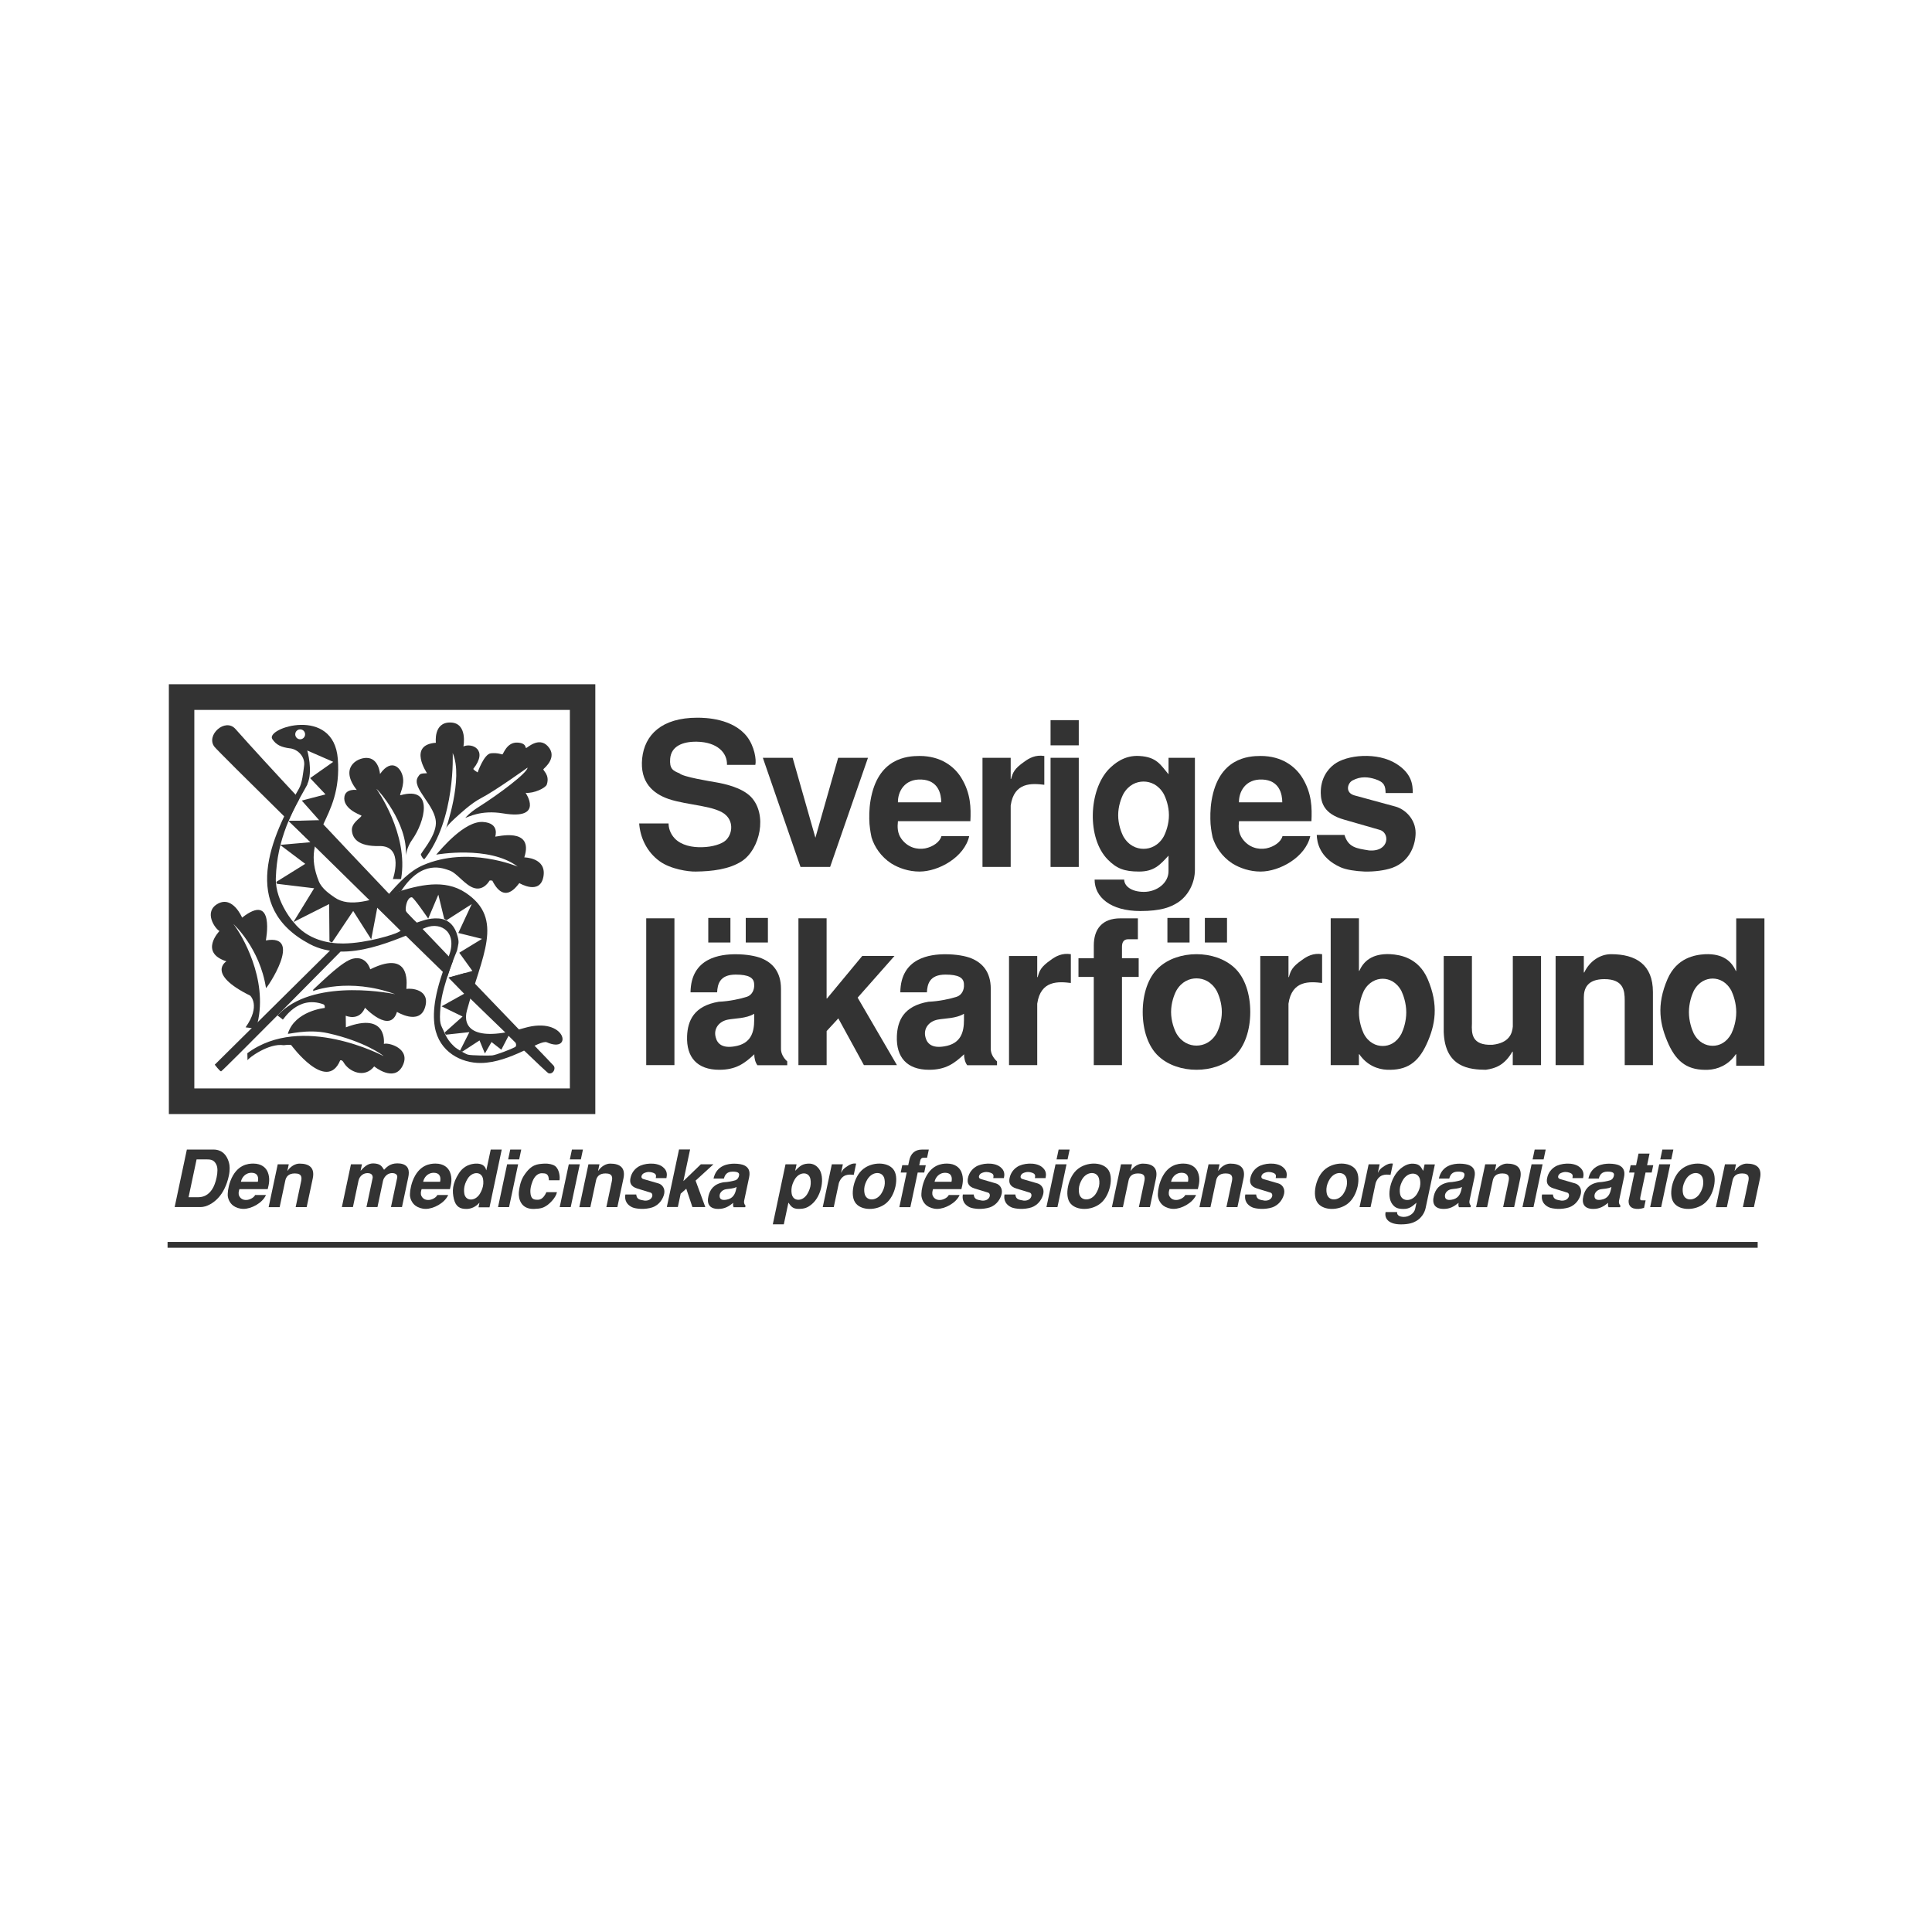 <?xml version="1.0" encoding="UTF-8"?>
<svg id="Layer_16" data-name="Layer 16" xmlns="http://www.w3.org/2000/svg" viewBox="0 0 600 600">
  <defs>
    <style>
      .cls-1 {
        fill: #333;
        stroke-width: 0px;
      }
    </style>
  </defs>
  <path class="cls-1" d="M225.77,237.53c.13-3.69-2.94-7.07-9.38-7.19-4.57-.06-7.94,1.5-8.26,5.25-.25,3.13.81,3.75,2.88,4.57,1.06,1.13,9.69,2.5,11.44,2.81,2.5.44,7.88,1.56,10.76,4.5,5.25,5.5,2.81,16.32-2.88,20.01-3.88,2.5-9.19,3.13-14.26,3.19-2.31.06-7.82-.75-11.19-3.19-4.07-2.94-6.07-7.44-6.38-11.76h9.13c0,1.19.38,3.06,1.94,4.69,2.06,2.13,5.44,2.81,8.57,2.69,3.13-.06,6.07-1,7.25-2.13,2-1.88,2.44-5.44.19-7.69-3-3.13-12.01-3.13-17.89-5.13-4.94-1.69-9.01-5.25-8.26-12.63.75-7.25,6-12.63,17.14-12.63,2.44,0,10.94.19,15.38,5.82,2.38,3.06,3,7.32,2.63,8.82h-8.82Z"/>
  <path class="cls-1" d="M246.16,235.34l7.07,24.83,7.07-24.83h9.26l-11.76,33.9h-9.19l-11.7-33.9h9.26Z"/>
  <path class="cls-1" d="M278.86,255.04c-.19,1.81-.19,3.69,1.06,5.44,2,2.75,4.88,3.44,7.38,3,2.5-.5,4.63-2.06,5.07-3.82h8.63c-1.5,6.57-9.51,11.01-15.45,11.01-3.31,0-6.44-1.06-8.82-2.56-3.13-2.06-5.19-5.13-6.07-8.07-.12-.56-.44-2.06-.63-4.13-.13-2-.13-4.63.31-7.26,2.19-13.26,11.38-13.88,15.26-13.88,6.63,0,10.76,3.31,12.88,6.69,3.06,4.94,3.06,9.51,2.88,13.57h-22.51ZM292.31,249.16c0-2.56-.88-6.82-6.13-7.07-5.38-.25-7.38,3.88-7.32,7.07h13.45Z"/>
  <path class="cls-1" d="M305.12,235.34h8.76v6.57h.12c.56-2,1-3.19,4.07-5.32,1.5-1.13,3.5-2.25,6.25-1.81v8.94c-3.75-.44-9.38-.94-10.44,6.44v19.07h-8.76v-33.9Z"/>
  <path class="cls-1" d="M326.26,235.34h8.76v33.9h-8.76v-33.9ZM326.26,223.65h8.76v7.82h-8.76v-7.82Z"/>
  <path class="cls-1" d="M371.09,235.34v34.77c0,4.19-2.13,8.13-5.32,10.19-2.25,1.44-5.25,2.63-11.63,2.63-9.26,0-14.2-4.32-14.2-9.76h9.19c0,1.94,2.13,3.81,6.13,3.81s7.69-2.75,7.63-6.5v-4.75c-2.63,2.88-4.5,4.94-9.13,4.94s-7-.94-9.76-3.75c-6.5-6.63-5.94-21.51.38-28.08,1.69-1.69,4.82-4.38,9.51-4.06,5.38.31,6.57,2.81,9.01,5.69v-5.13h8.19ZM348.89,246.54c-.69,1.31-1.63,3.81-1.63,6.63s.94,5.32,1.63,6.63c1.63,2.81,4.07,3.81,6.25,3.81s4.63-1,6.25-3.81c.69-1.31,1.63-3.82,1.63-6.63s-.94-5.32-1.63-6.63c-1.63-2.81-4.06-3.82-6.25-3.82s-4.63,1-6.25,3.82Z"/>
  <path class="cls-1" d="M384.78,255.04c-.19,1.81-.19,3.69,1.06,5.44,2,2.75,4.88,3.44,7.38,3,2.5-.5,4.63-2.06,5.07-3.82h8.63c-1.5,6.57-9.51,11.01-15.45,11.01-3.31,0-6.44-1.06-8.82-2.56-3.13-2.06-5.19-5.13-6.07-8.07-.13-.56-.44-2.06-.63-4.13-.12-2-.12-4.63.31-7.26,2.19-13.26,11.38-13.88,15.26-13.88,6.63,0,10.76,3.31,12.88,6.69,3.06,4.94,3.06,9.51,2.88,13.57h-22.51ZM398.22,249.16c0-2.56-.88-6.82-6.13-7.07-5.38-.25-7.38,3.88-7.32,7.07h13.45Z"/>
  <path class="cls-1" d="M417.54,259.29c1.19,3.94,3.81,4.19,7.63,4.82,6.44.5,6.57-5.69,3.13-6.44l-10.88-3.13c-6.19-1.75-7.19-5.19-7.25-8.26-.06-4.44,2.06-7.32,4.13-8.88,1.94-1.5,5.32-2.5,8.94-2.63,3.63-.13,7.5.56,10.51,2.5,4.75,3.06,5,6.5,5,9.01h-8.44c-.06-2.13-.31-3.38-3.25-4.32-2-.63-4.44-1-7.07.44-1.56.88-2.31,3.81.69,4.63l12.63,3.44c3.06.81,6.32,3.94,6.32,8.19,0,3.38-1.56,8.82-7.32,10.88-2.38.81-5.5,1.19-8.5,1.13-2.94-.12-5.69-.56-7.44-1.31-6.63-2.94-7.38-7.88-7.44-10.07h8.63Z"/>
  <path class="cls-1" d="M209.45,285.19v45.59h-8.76v-45.59h8.76Z"/>
  <path class="cls-1" d="M219.96,285.07h6.88v7.63h-6.88v-7.63ZM238.48,285.07v7.63h-6.88v-7.63h6.88ZM235.21,330.79c-.63-.81-1-2.19-.94-3.38-3.06,2.88-5.75,4.82-10.88,4.82-6.88,0-10.26-3.88-10.01-10.44.19-4.75,2.06-9.38,9.82-10.69,3.25-.13,6.75-.88,8.82-1.56,1.56-.56,2.31-2.19,2.19-3.81,0-2.13-1.75-3.06-5.75-3.06-5,0-5.63,3.06-5.75,5.5h-8.26c.12-10.82,9.38-11.82,14.01-11.82,3.38,0,6.32.56,8.01,1.25,3.38,1.38,6.07,4.13,6.07,9.51v18.51c-.06,1.5.81,3,1.94,4v1.19h-9.26ZM234.21,314.84c-2.5,1.5-5.88,1.38-8.13,1.81-2.69.5-4.57,2.75-3.81,5.5.5,2,2.06,3.44,5.82,2.81,5.19-.81,6.13-4.44,6.13-8.19v-1.94Z"/>
  <path class="cls-1" d="M256.71,285.19v24.89h.13l10.94-13.2h10.01l-11.44,12.95,12.2,20.95h-10.26l-7.94-14.51-3.63,3.94v10.57h-8.76v-45.59h8.76Z"/>
  <path class="cls-1" d="M300.36,330.79c-.63-.81-1-2.19-.94-3.38-3.06,2.88-5.75,4.82-10.88,4.82-6.88,0-10.26-3.88-10.01-10.44.19-4.75,2.06-9.38,9.82-10.69,3.25-.13,6.75-.88,8.82-1.56,1.56-.56,2.31-2.19,2.19-3.81,0-2.13-1.75-3.06-5.75-3.06-5,0-5.63,3.06-5.75,5.5h-8.26c.12-10.82,9.38-11.82,14.01-11.82,3.38,0,6.32.56,8.01,1.25,3.38,1.38,6.07,4.13,6.07,9.51v18.51c-.06,1.5.81,3,1.94,4v1.19h-9.26ZM299.36,314.84c-2.5,1.5-5.88,1.38-8.13,1.81-2.69.5-4.57,2.75-3.81,5.5.5,2,2.06,3.44,5.82,2.81,5.19-.81,6.13-4.44,6.13-8.19v-1.94Z"/>
  <path class="cls-1" d="M313.36,296.89h8.76v6.57h.13c.56-2,1-3.19,4.06-5.32,1.5-1.13,3.5-2.25,6.25-1.81v8.94c-3.75-.44-9.38-.94-10.44,6.44v19.07h-8.76v-33.9Z"/>
  <path class="cls-1" d="M334.94,297.58h4.75v-3.94c0-5.07,2.56-8.44,8.25-8.44h5.44v6.5h-3.06c-1.19,0-1.88.75-1.88,2.31v3.57h5.19v5.82h-5.19v27.39h-8.76v-27.39h-4.75v-5.82Z"/>
  <path class="cls-1" d="M362.55,285.07h6.88v7.63h-6.88v-7.63ZM381.06,285.07v7.63h-6.88v-7.63h6.88ZM359.88,328.1c-3.38-3.06-5-8.32-5-13.82s1.63-10.76,5-13.82c3-2.75,7.32-4.13,11.7-4.13s8.69,1.38,11.7,4.13c3.38,3.06,5,8.32,5,13.82s-1.63,10.76-5,13.82c-3,2.75-7.32,4.13-11.7,4.13s-8.69-1.38-11.7-4.13ZM365.32,307.65c-.69,1.31-1.63,3.81-1.63,6.63s.94,5.32,1.63,6.63c1.63,2.81,4.06,3.81,6.25,3.81s4.63-1,6.25-3.81c.69-1.31,1.63-3.81,1.63-6.63s-.94-5.32-1.63-6.63c-1.63-2.81-4.07-3.81-6.25-3.81s-4.63,1-6.25,3.81Z"/>
  <path class="cls-1" d="M391.39,296.89h8.76v6.57h.12c.56-2,1-3.19,4.07-5.32,1.5-1.13,3.5-2.25,6.25-1.81v8.94c-3.75-.44-9.38-.94-10.44,6.44v19.07h-8.76v-33.9Z"/>
  <path class="cls-1" d="M413.27,285.19h8.76v16.32h.13c1.25-2.88,3.88-5.44,9.57-5.19,3.19.19,8.76,1.13,11.63,7.69,3.5,8.13,2.44,14.32-.38,20.39-2.63,5.63-6.13,8.07-12.26,7.82-2.75-.12-6.19-1.31-8.57-4.82h-.13v3.38h-8.76v-45.59ZM423.53,307.77c-.63,1.31-1.5,3.82-1.5,6.63s.88,5.32,1.5,6.63c1.5,2.81,3.81,3.81,5.88,3.81s4.32-1,5.82-3.81c.63-1.31,1.5-3.82,1.5-6.63s-.88-5.32-1.5-6.63c-1.5-2.81-3.82-3.81-5.82-3.81s-4.38,1-5.88,3.81Z"/>
  <path class="cls-1" d="M478.56,330.79h-8.76v-4.19h-.12c-2.44,4.19-5.19,5.19-8.25,5.63-4.82-.06-12.7-.56-13.07-11.76v-23.58h8.76v21.01c-.13,3-.13,6.82,6.32,6.57,5.32-.56,6.19-3.56,6.38-5.69v-21.89h8.76v33.9Z"/>
  <path class="cls-1" d="M483.11,296.89h8.76v5.13h.13c1.69-3.56,4.94-5.69,8.32-5.69,7.76,0,13.01,3.25,13.01,11.76v22.7h-8.76v-20.14c0-3-.38-6.57-6.32-6.57-5.32,0-6.38,2.94-6.38,5.69v21.01h-8.76v-33.9Z"/>
  <path class="cls-1" d="M547.96,330.97h-8.76v-3.56h-.13c-2.38,3.5-5.82,4.69-8.57,4.82-6.13.25-9.63-2.19-12.26-7.82-1.38-3.06-2.38-6.13-2.56-9.44-.19-3.31.44-6.88,2.19-10.94,2.88-6.57,8.44-7.5,11.63-7.69,5.69-.25,8.32,2.31,9.57,5.19h.13v-16.32h8.76v45.78ZM526.01,307.71c-.63,1.31-1.5,3.81-1.5,6.63s.88,5.32,1.5,6.63c1.5,2.81,3.81,3.81,5.88,3.81s4.32-1,5.82-3.81c.63-1.31,1.5-3.82,1.5-6.63s-.88-5.32-1.5-6.63c-1.5-2.81-3.81-3.81-5.82-3.81s-4.38,1-5.88,3.81Z"/>
  <g>
    <path class="cls-1" d="M58.04,357h8.28c1.83,0,3.94.88,4.81,4.17.21.74.33,2.13-.06,3.97-.66,3.11-1.93,5.32-3.04,6.59-1.63,1.91-3.89,3.14-5.75,3.14h-8.04l3.79-17.87ZM58.56,371.81h2.93c1.69,0,3.17-.64,4.35-2.4.6-.86,1.15-2.33,1.44-3.8.32-1.5.37-2.99-.08-3.9-.64-1.37-1.53-1.64-2.85-1.64h-3.3l-2.49,11.74Z"/>
    <path class="cls-1" d="M74.34,369.31c-.22.71-.38,1.45-.04,2.13.55,1.08,1.62,1.35,2.63,1.18,1.02-.2,1.98-.81,2.3-1.5h3.37c-1.13,2.57-4.63,4.31-6.95,4.31-1.3,0-2.43-.42-3.23-1.01-1.05-.81-1.6-2.01-1.7-3.16,0-.22,0-.81.1-1.62.12-.78.34-1.81.72-2.84,1.96-5.2,5.6-5.44,7.12-5.44,2.59,0,3.93,1.3,4.48,2.62.79,1.94.41,3.73,0,5.32h-8.8ZM80.08,367c.21-1.01.22-2.67-1.81-2.77-2.08-.1-3.21,1.52-3.45,2.77h5.25Z"/>
    <path class="cls-1" d="M86.26,361.59h3.42l-.43,2.01h.05c.96-1.4,2.4-2.23,3.72-2.23,3.03,0,4.81,1.28,4.11,4.61l-1.89,8.9h-3.42l1.67-7.89c.25-1.18.4-2.57-1.92-2.57-2.08,0-2.74,1.15-2.97,2.23l-1.75,8.24h-3.42l2.82-13.29Z"/>
    <path class="cls-1" d="M106.17,374.87l2.82-13.29h3.42l-.42,1.98h.05c1.41-1.57,2.58-2.47,4.52-2.21,1.64.22,1.98.81,2.72,1.94,1.08-1.18,2.34-2.25,5.05-1.94,2.56.39,2.92,2.16,2.46,4.29l-1.95,9.22h-3.42l1.94-9.14c.16-.98-.62-1.35-1.41-1.4-1.81-.12-2.81,1.5-3,2.4l-1.72,8.14h-3.42l1.94-9.14c0-.93-.52-1.37-1.59-1.4-1.19-.02-2.48.76-2.83,2.4l-1.72,8.14h-3.42Z"/>
    <path class="cls-1" d="M130.93,369.31c-.22.71-.38,1.45-.04,2.13.55,1.08,1.62,1.35,2.63,1.18,1.02-.2,1.98-.81,2.3-1.5h3.37c-1.13,2.57-4.63,4.31-6.95,4.31-1.29,0-2.43-.42-3.23-1.01-1.05-.81-1.6-2.01-1.7-3.16,0-.22,0-.81.1-1.62.12-.78.34-1.81.72-2.84,1.96-5.2,5.6-5.44,7.12-5.44,2.59,0,3.93,1.3,4.48,2.62.79,1.94.41,3.73,0,5.32h-8.8ZM136.68,367c.21-1.01.22-2.67-1.81-2.77-2.08-.1-3.21,1.52-3.45,2.77h5.25Z"/>
    <path class="cls-1" d="M152.02,374.95h-3.42l.3-1.4h-.05c-1.22,1.37-2.66,1.84-3.75,1.89-2.42.1-3.58-.86-4.14-3.06-.28-1.2-.42-2.4-.22-3.7.2-1.3.74-2.7,1.76-4.29,1.67-2.57,3.92-2.94,5.18-3.02,2.24-.1,3.06.91,3.31,2.03h.05l1.36-6.4h3.42l-3.8,17.94ZM145.38,365.83c-.35.51-.9,1.49-1.14,2.6-.23,1.1-.1,2.08.03,2.6.35,1.1,1.17,1.49,1.98,1.49s1.77-.39,2.59-1.49c.35-.52.9-1.5,1.14-2.6.23-1.1.1-2.08-.04-2.6-.35-1.1-1.17-1.5-1.96-1.5s-1.79.39-2.61,1.5Z"/>
    <path class="cls-1" d="M157.49,361.59h3.42l-2.82,13.29h-3.42l2.82-13.29ZM158.46,357h3.42l-.65,3.06h-3.42l.65-3.06Z"/>
    <path class="cls-1" d="M170.47,366.54c-.07-2.11-1.01-2.13-2.05-2.18-1.16-.07-2.15.69-2.79,1.96-.21.39-1,2.28-.92,3.87.1,2.08.94,2.38,2.01,2.4.84.05,1.95-.1,2.97-2.35h3.28c-.36,1.81-2.37,3.58-2.95,4-1.18.83-1.97,1.13-4.14,1.2-4.16.15-4.91-3.24-4.75-5.17.1-1.18.46-3.46,1.56-5.15,2.32-3.55,4.11-3.6,6.34-3.75,1.34-.07,2.69.25,3.34.74,1.29.93,1.61,3.36,1.38,4.44h-3.27Z"/>
    <path class="cls-1" d="M176.64,361.59h3.42l-2.82,13.29h-3.42l2.82-13.29ZM177.62,357h3.42l-.65,3.06h-3.42l.65-3.06Z"/>
    <path class="cls-1" d="M182.75,361.59h3.42l-.43,2.01h.05c.96-1.4,2.4-2.23,3.72-2.23,3.03,0,4.81,1.28,4.11,4.61l-1.89,8.9h-3.42l1.67-7.89c.25-1.18.4-2.57-1.92-2.57-2.08,0-2.74,1.15-2.97,2.23l-1.75,8.24h-3.42l2.82-13.29Z"/>
    <path class="cls-1" d="M197.59,370.97c.14,1.54,1.14,1.64,2.58,1.89,2.48.2,3.04-2.23,1.76-2.52l-3.99-1.22c-2.27-.69-2.38-2.04-2.15-3.24.34-1.74,1.41-2.87,2.35-3.48.88-.59,2.29-.98,3.71-1.03,1.43-.05,2.89.22,3.9.98,1.6,1.2,1.41,2.55,1.21,3.53h-3.3c.15-.83.16-1.32-.91-1.69-.73-.25-1.65-.39-2.8.17-.68.34-1.22,1.5-.12,1.81l4.65,1.35c1.13.32,2.14,1.54,1.79,3.21-.28,1.32-1.34,3.46-3.76,4.26-1,.32-2.25.47-3.42.44-1.14-.05-2.18-.22-2.8-.52-2.35-1.15-2.23-3.09-2.07-3.95h3.37Z"/>
    <path class="cls-1" d="M214.31,357l-2.07,9.75h.05l5.37-5.17h3.91l-5.55,5.07,3.02,8.21h-4.01l-1.9-5.69-1.74,1.54-.88,4.14h-3.42l3.79-17.87h3.42Z"/>
    <path class="cls-1" d="M227.82,374.87c-.18-.32-.21-.86-.09-1.32-1.44,1.13-2.65,1.89-4.65,1.89-2.69,0-3.69-1.52-3.04-4.09.47-1.86,1.59-3.68,4.73-4.19,1.28-.05,2.71-.34,3.58-.61.66-.22,1.08-.86,1.17-1.49.18-.83-.43-1.2-1.99-1.2-1.95,0-2.45,1.2-2.71,2.16h-3.23c.95-4.24,4.65-4.63,6.46-4.63,1.32,0,2.42.22,3.02.49,1.21.54,2.03,1.62,1.58,3.73l-1.54,7.26c-.15.59.07,1.18.42,1.57l-.1.47h-3.62ZM228.76,368.62c-1.1.59-2.41.54-3.33.71-1.09.2-2.01,1.08-1.95,2.16.03.78.52,1.35,2.04,1.1,2.1-.32,2.76-1.74,3.08-3.21l.16-.76Z"/>
    <path class="cls-1" d="M247.38,361.59l-.43,2.01c1.19-1.13,1.86-2.11,3.99-2.23,1.86-.12,2.86.93,3.38,1.59,1.92,2.57.91,8.41-2.19,11-1.31,1.1-2.27,1.47-4.12,1.47s-2.37-.81-3.16-1.94l-1.43,6.74h-3.42l3.95-18.65h3.42ZM247.05,365.9c-.35.51-.9,1.5-1.14,2.6-.23,1.1-.1,2.08.04,2.6.35,1.1,1.17,1.5,1.98,1.5s1.77-.39,2.59-1.5c.35-.52.9-1.5,1.14-2.6.23-1.1.1-2.08-.04-2.6-.35-1.1-1.17-1.49-1.96-1.49s-1.79.39-2.61,1.49Z"/>
    <path class="cls-1" d="M258.34,361.59h3.42l-.55,2.57h.05c.39-.78.66-1.25,2.03-2.08.68-.44,1.55-.88,2.59-.71l-.74,3.5c-1.43-.17-3.59-.37-4.62,2.53l-1.59,7.48h-3.42l2.82-13.29Z"/>
    <path class="cls-1" d="M265.87,373.82c-1.07-1.2-1.26-3.26-.81-5.42.46-2.16,1.53-4.22,3.1-5.42,1.4-1.08,3.2-1.62,4.91-1.62s3.28.54,4.23,1.62c1.07,1.2,1.26,3.26.81,5.42-.46,2.16-1.53,4.22-3.1,5.42-1.4,1.08-3.2,1.62-4.91,1.62s-3.28-.54-4.23-1.62ZM269.69,365.8c-.38.51-.95,1.5-1.19,2.6-.23,1.1-.07,2.08.09,2.6.4,1.1,1.27,1.49,2.13,1.49s1.89-.39,2.76-1.49c.38-.51.95-1.5,1.19-2.6.23-1.1.07-2.08-.08-2.6-.4-1.1-1.27-1.5-2.13-1.5s-1.89.39-2.76,1.5Z"/>
    <path class="cls-1" d="M280.2,361.86h1.86l.33-1.54c.42-1.99,1.7-3.31,3.93-3.31h2.13l-.54,2.55h-1.2c-.46,0-.8.29-.93.91l-.3,1.4h2.03l-.48,2.28h-2.03l-2.28,10.74h-3.42l2.28-10.74h-1.86l.48-2.28Z"/>
    <path class="cls-1" d="M289.76,369.31c-.22.71-.38,1.45-.04,2.13.55,1.08,1.62,1.35,2.63,1.18,1.02-.2,1.98-.81,2.3-1.5h3.37c-1.13,2.57-4.63,4.31-6.95,4.31-1.29,0-2.43-.42-3.23-1.01-1.05-.81-1.6-2.01-1.7-3.16,0-.22,0-.81.1-1.62.12-.78.34-1.81.73-2.84,1.96-5.2,5.6-5.44,7.12-5.44,2.59,0,3.93,1.3,4.48,2.62.79,1.94.41,3.73,0,5.32h-8.8ZM295.5,367c.21-1.01.22-2.67-1.81-2.77-2.08-.1-3.21,1.52-3.45,2.77h5.25Z"/>
    <path class="cls-1" d="M302.4,370.97c.14,1.54,1.14,1.64,2.58,1.89,2.48.2,3.04-2.23,1.76-2.52l-3.99-1.22c-2.27-.69-2.38-2.04-2.15-3.24.34-1.74,1.41-2.87,2.35-3.48.88-.59,2.29-.98,3.71-1.03,1.43-.05,2.89.22,3.9.98,1.6,1.2,1.41,2.55,1.21,3.53h-3.3c.15-.83.16-1.32-.91-1.69-.73-.25-1.65-.39-2.8.17-.68.34-1.22,1.5-.12,1.81l4.65,1.35c1.13.32,2.14,1.54,1.79,3.21-.28,1.32-1.34,3.46-3.76,4.26-1,.32-2.25.47-3.42.44-1.14-.05-2.18-.22-2.8-.52-2.35-1.15-2.23-3.09-2.07-3.95h3.37Z"/>
    <path class="cls-1" d="M315.33,370.97c.14,1.54,1.14,1.64,2.58,1.89,2.47.2,3.04-2.23,1.76-2.52l-3.99-1.22c-2.27-.69-2.38-2.04-2.15-3.24.34-1.74,1.41-2.87,2.35-3.48.88-.59,2.28-.98,3.71-1.03,1.43-.05,2.89.22,3.9.98,1.6,1.2,1.41,2.55,1.21,3.53h-3.3c.15-.83.16-1.32-.91-1.69-.73-.25-1.65-.39-2.8.17-.68.34-1.22,1.5-.12,1.81l4.65,1.35c1.13.32,2.14,1.54,1.79,3.21-.28,1.32-1.34,3.46-3.76,4.26-1,.32-2.25.47-3.42.44-1.14-.05-2.18-.22-2.8-.52-2.35-1.15-2.23-3.09-2.07-3.95h3.37Z"/>
    <path class="cls-1" d="M327.8,361.59h3.42l-2.82,13.29h-3.42l2.82-13.29ZM328.77,357h3.42l-.65,3.06h-3.42l.65-3.06Z"/>
    <path class="cls-1" d="M332.51,373.82c-1.07-1.2-1.26-3.26-.81-5.42.46-2.16,1.53-4.22,3.1-5.42,1.4-1.08,3.2-1.62,4.91-1.62s3.28.54,4.23,1.62c1.07,1.2,1.26,3.26.81,5.42-.46,2.16-1.53,4.22-3.1,5.42-1.4,1.08-3.2,1.62-4.91,1.62s-3.28-.54-4.23-1.62ZM336.34,365.8c-.38.51-.95,1.5-1.19,2.6-.23,1.1-.08,2.08.08,2.6.4,1.1,1.27,1.49,2.13,1.49s1.89-.39,2.76-1.49c.38-.51.95-1.5,1.19-2.6.23-1.1.08-2.08-.08-2.6-.4-1.1-1.27-1.5-2.13-1.5s-1.89.39-2.76,1.5Z"/>
    <path class="cls-1" d="M348.13,361.59h3.42l-.43,2.01h.05c.96-1.4,2.4-2.23,3.72-2.23,3.03,0,4.81,1.28,4.11,4.61l-1.89,8.9h-3.42l1.67-7.89c.25-1.18.4-2.57-1.92-2.57-2.08,0-2.74,1.15-2.96,2.23l-1.75,8.24h-3.42l2.82-13.29Z"/>
    <path class="cls-1" d="M363.2,369.31c-.22.71-.38,1.45-.04,2.13.55,1.08,1.62,1.35,2.63,1.18,1.02-.2,1.98-.81,2.3-1.5h3.37c-1.13,2.57-4.63,4.31-6.95,4.31-1.3,0-2.43-.42-3.23-1.01-1.05-.81-1.6-2.01-1.7-3.16,0-.22,0-.81.1-1.62.12-.78.34-1.81.72-2.84,1.96-5.2,5.6-5.44,7.12-5.44,2.59,0,3.93,1.3,4.48,2.62.79,1.94.41,3.73,0,5.32h-8.8ZM368.94,367c.21-1.01.22-2.67-1.81-2.77-2.08-.1-3.21,1.52-3.44,2.77h5.25Z"/>
    <path class="cls-1" d="M375.32,361.59h3.42l-.43,2.01h.05c.96-1.4,2.4-2.23,3.72-2.23,3.03,0,4.81,1.28,4.11,4.61l-1.89,8.9h-3.42l1.67-7.89c.25-1.18.4-2.57-1.92-2.57-2.08,0-2.74,1.15-2.96,2.23l-1.75,8.24h-3.42l2.82-13.29Z"/>
    <path class="cls-1" d="M390.11,370.97c.14,1.54,1.14,1.64,2.58,1.89,2.48.2,3.04-2.23,1.76-2.52l-3.99-1.22c-2.27-.69-2.38-2.04-2.15-3.24.34-1.74,1.41-2.87,2.35-3.48.88-.59,2.29-.98,3.71-1.03,1.43-.05,2.89.22,3.9.98,1.6,1.2,1.41,2.55,1.21,3.53h-3.3c.15-.83.16-1.32-.91-1.69-.73-.25-1.65-.39-2.8.17-.68.34-1.22,1.5-.12,1.81l4.65,1.35c1.13.32,2.14,1.54,1.79,3.21-.28,1.32-1.34,3.46-3.76,4.26-1,.32-2.25.47-3.42.44-1.14-.05-2.18-.22-2.8-.52-2.35-1.15-2.23-3.09-2.07-3.95h3.37Z"/>
    <path class="cls-1" d="M409.4,373.82c-1.07-1.2-1.26-3.26-.81-5.42.46-2.16,1.53-4.22,3.1-5.42,1.4-1.08,3.2-1.62,4.91-1.62s3.28.54,4.23,1.62c1.06,1.2,1.26,3.26.81,5.42-.46,2.16-1.53,4.22-3.1,5.42-1.4,1.08-3.2,1.62-4.91,1.62s-3.28-.54-4.23-1.62ZM413.23,365.8c-.38.51-.95,1.5-1.19,2.6-.23,1.1-.08,2.08.09,2.6.4,1.1,1.27,1.49,2.13,1.49s1.89-.39,2.76-1.49c.38-.51.95-1.5,1.19-2.6.23-1.1.08-2.08-.08-2.6-.4-1.1-1.27-1.5-2.13-1.5s-1.89.39-2.76,1.5Z"/>
    <path class="cls-1" d="M425.04,361.59h3.42l-.55,2.57h.05c.39-.78.66-1.25,2.03-2.08.68-.44,1.55-.88,2.59-.71l-.74,3.5c-1.43-.17-3.59-.37-4.62,2.53l-1.58,7.48h-3.42l2.82-13.29Z"/>
    <path class="cls-1" d="M445.62,361.59l-2.89,13.63c-.35,1.64-1.51,3.19-2.92,3.99-1,.56-2.27,1.03-4.76,1.03-3.62,0-5.19-1.69-4.74-3.82h3.59c-.16.76.51,1.5,2.08,1.5s3.23-1.08,3.52-2.55l.39-1.86c-1.27,1.13-2.17,1.94-3.98,1.94s-2.66-.37-3.5-1.47c-1.99-2.6-.54-8.43,2.48-11,.8-.66,2.25-1.72,4.05-1.59,2.08.12,2.33,1.1,3.05,2.23l.43-2.01h3.2ZM436.01,365.98c-.38.51-.95,1.49-1.19,2.6-.23,1.1-.08,2.08.08,2.6.4,1.1,1.27,1.49,2.13,1.49s1.89-.39,2.76-1.49c.38-.51.95-1.5,1.19-2.6.23-1.1.08-2.08-.08-2.6-.4-1.1-1.27-1.5-2.13-1.5s-1.89.39-2.76,1.5Z"/>
    <path class="cls-1" d="M453.08,374.87c-.18-.32-.21-.86-.09-1.32-1.44,1.13-2.65,1.89-4.65,1.89-2.69,0-3.69-1.52-3.04-4.09.47-1.86,1.59-3.68,4.73-4.19,1.28-.05,2.71-.34,3.58-.61.66-.22,1.09-.86,1.17-1.49.18-.83-.43-1.2-1.99-1.2-1.96,0-2.45,1.2-2.71,2.16h-3.23c.95-4.24,4.65-4.63,6.46-4.63,1.32,0,2.42.22,3.02.49,1.21.54,2.03,1.62,1.58,3.73l-1.54,7.26c-.15.59.07,1.18.42,1.57l-.1.47h-3.62ZM454.02,368.62c-1.1.59-2.41.54-3.33.71-1.09.2-2.01,1.08-1.95,2.16.03.78.52,1.35,2.04,1.1,2.1-.32,2.76-1.74,3.08-3.21l.16-.76Z"/>
    <path class="cls-1" d="M461.25,361.59h3.42l-.43,2.01h.05c.96-1.4,2.4-2.23,3.72-2.23,3.03,0,4.81,1.28,4.11,4.61l-1.89,8.9h-3.42l1.67-7.89c.25-1.18.4-2.57-1.92-2.57-2.08,0-2.74,1.15-2.97,2.23l-1.75,8.24h-3.42l2.82-13.29Z"/>
    <path class="cls-1" d="M475.64,361.59h3.42l-2.82,13.29h-3.42l2.82-13.29ZM476.61,357h3.42l-.65,3.06h-3.42l.65-3.06Z"/>
    <path class="cls-1" d="M482.27,370.97c.14,1.54,1.14,1.64,2.58,1.89,2.48.2,3.04-2.23,1.76-2.52l-3.99-1.22c-2.27-.69-2.38-2.04-2.15-3.24.34-1.74,1.41-2.87,2.35-3.48.88-.59,2.29-.98,3.71-1.03,1.43-.05,2.89.22,3.9.98,1.6,1.2,1.41,2.55,1.21,3.53h-3.3c.15-.83.16-1.32-.91-1.69-.73-.25-1.65-.39-2.8.17-.68.34-1.22,1.5-.12,1.81l4.65,1.35c1.13.32,2.14,1.54,1.79,3.21-.28,1.32-1.34,3.46-3.76,4.26-1,.32-2.25.47-3.42.44-1.14-.05-2.18-.22-2.8-.52-2.35-1.15-2.23-3.09-2.07-3.95h3.37Z"/>
    <path class="cls-1" d="M499.53,374.87c-.18-.32-.21-.86-.09-1.32-1.44,1.13-2.65,1.89-4.65,1.89-2.69,0-3.69-1.52-3.04-4.09.47-1.86,1.59-3.68,4.72-4.19,1.28-.05,2.71-.34,3.58-.61.66-.22,1.09-.86,1.17-1.49.18-.83-.43-1.2-1.99-1.2-1.96,0-2.45,1.2-2.71,2.16h-3.23c.95-4.24,4.65-4.63,6.46-4.63,1.32,0,2.42.22,3.02.49,1.21.54,2.03,1.62,1.58,3.73l-1.54,7.26c-.15.59.07,1.18.43,1.57l-.1.47h-3.62ZM500.46,368.62c-1.1.59-2.41.54-3.33.71-1.09.2-2.01,1.08-1.95,2.16.03.78.52,1.35,2.04,1.1,2.1-.32,2.76-1.74,3.07-3.21l.16-.76Z"/>
    <path class="cls-1" d="M508.1,361.86l.76-3.6h3.42l-.76,3.6h1.91l-.48,2.28h-1.91l-1.59,7.48c-.14.66-.15,1.15.32,1.15l1.29.02-.49,2.33c-.55.17-1.14.29-1.7.32-.57.02-1.09-.03-1.58-.17-.96-.32-1.6-1.08-1.5-2.47l1.83-8.65h-1.69l.48-2.28h1.69Z"/>
    <path class="cls-1" d="M515.29,361.59h3.42l-2.82,13.29h-3.42l2.82-13.29ZM516.26,357h3.42l-.65,3.06h-3.42l.65-3.06Z"/>
    <path class="cls-1" d="M520.05,373.82c-1.07-1.2-1.26-3.26-.81-5.42.46-2.16,1.53-4.22,3.1-5.42,1.4-1.08,3.2-1.62,4.91-1.62s3.28.54,4.23,1.62c1.06,1.2,1.26,3.26.81,5.42-.46,2.16-1.53,4.22-3.1,5.42-1.4,1.08-3.2,1.62-4.91,1.62s-3.28-.54-4.23-1.62ZM523.87,365.8c-.38.51-.95,1.5-1.19,2.6-.23,1.1-.07,2.08.09,2.6.4,1.1,1.27,1.49,2.13,1.49s1.89-.39,2.76-1.49c.38-.51.95-1.5,1.19-2.6.23-1.1.08-2.08-.09-2.6-.4-1.1-1.27-1.5-2.13-1.5s-1.89.39-2.76,1.5Z"/>
    <path class="cls-1" d="M535.71,361.59h3.42l-.43,2.01h.05c.96-1.4,2.4-2.23,3.72-2.23,3.03,0,4.81,1.28,4.11,4.61l-1.89,8.9h-3.42l1.67-7.89c.25-1.18.4-2.57-1.92-2.57-2.08,0-2.74,1.15-2.97,2.23l-1.75,8.24h-3.42l2.82-13.29Z"/>
    <rect class="cls-1" x="52.04" y="385.69" width="493.82" height="1.81"/>
  </g>
  <g>
    <path class="cls-1" d="M52.44,345.99v-133.49h132.44v133.49H52.44ZM176.98,338.02v-117.55H60.35v117.55h116.63Z"/>
    <path class="cls-1" d="M90.06,232.41c-2.74-.35-4.29-1.07-5.49-2.88-2.26-3.42,19.06-10.4,20.34,6.14,1.51,19.61-12.01,22.9-5.9,38.02.95,2.34,3.42,3.98,4.89,5.01,9.48,6.59,27.46-10.23,40.7-1.45,12.23,8.12,4.96,19.71.39,36.64-1.27,4.73,1.47,10.11,17.88,5.35,13.07-3.79,15.19,8.12,6.97,4.46-2.11-.94-11.3,6.29-20.43,6.42-6.1.09-13.05-3.39-14.38-11.24-.85-4.99.19-11.74,4.21-21.57,3.1-7.58-2.04-11.15-7-9.24-8.97,3.45-24.2,11.37-36.03,5.13-21.94-11.56-11.94-33.47-3.37-48.27,1.07-1.85,1.31-5.06,1.6-7.09.39-2.66-1.76-5.11-4.38-5.44ZM93.22,229.59c.84,0,1.53-.69,1.53-1.54s-.68-1.54-1.53-1.54-1.53.69-1.53,1.54.68,1.54,1.53,1.54ZM95.48,243.6c-.44.95-4.25,7.01-6.48,12.87-1.96,5.15-3.14,10.1-3.34,16.24-.24,7.55,6.2,14.57,5.5,13.66,4.27,5.49,10.86,6.69,15.47,6.64,7.38-.08,15.92-2.86,16.95-3.47,1.18-.69,5.5-2.97,6.29-3.17.79-.2,3.14-1.34,6.29-1.14,3.14.2,5.13,2.28,5.99,5.69.49,1.93.2,2.08-.2,4.26,0,0-4.55,10.67-5.11,17.03-.54,6.19.04,5.8,1.13,8.37,1.18,2.77,2.6,3.91,3.19,4.51.59.59,3.28,2.17,4.13,2.43.98.3,6.76.34,7.56.25,1.33-.15,5.99-1.98,7.07-2.57.69-.38.2-1.39.2-1.39l-2.16-2.18-2.26,4.36-3.05-2.38-2.06,3.56-1.67-4.06-5.31,3.47-.79-.2,2.95-5.84-7.32.79-.34-.69,5.55-4.95-6.53-3.17,7.02-3.91-4.86-5,7.42-2.08-4.08-5.65,7.07-4.31-7.37-1.83,4.17-8.96-7.81,5-.74-.45-1.82-7.48-3.14,7.43s-4.52-6.63-5.11-6.63c-1.38,0-1.99,2.81-1.87,4.01.15,1.43,3.45,3.89,3.45,3.89l-4.93,2.6-7.32-7.48-1.92,10.05-5.6-8.81-6.58,9.8-.79-.4-.1-11.54-11.1,5.59,6.44-10.5-11.55-1.39-.2-.6,8.99-5.59-7.81-5.89,9.48-.84-6.89-6.61,9.59-.17-5.45-6.14,7.37-1.93-4.77-5.05,7.17-5.05-8.06-3.52s1.87,6.44,0,10.5Z"/>
    <path class="cls-1" d="M116.89,244.98c.3,0,9.83,10.6,9.14,20.69,0,0,.29-2.54,1.94-4.84,4.01-5.6,6.91-16.84-3.56-13.87-.63.18.95-2.14.8-4.86-.18-3.33-3.45-7.08-7.19-1.73,0,0-.34-5-4.22-5-3.07,0-8.36,3.17-3,9.96,0,0-3.39-.5-3.83,2.03-.64,3.66,4.57,5.6,5.21,5.89.64.3-3,2.03-2.9,4.5.1,2.48,1.77,5.15,8.5,5,7.93-.18,4.18,10.45,4.23,10.3.05-.15,2.46.05,2.55-.1,2.45-13.91-7.66-27.97-7.66-27.97Z"/>
    <path class="cls-1" d="M131.78,266.82c-.17.22-.93-.89-1.08-1.39-.15-.5,4.55-5.46,4.67-9.7.15-5.55-7.83-11.01-5.55-14.46.59-.89.63-1.09,2.8-1.14,0,0-6.04-8.81,2.75-9.46,0,0-.84-6.44,4.57-6.29,5.4.15,3.98,7.43,3.98,7.43,2.7-1.19,7.76,1.05,3.09,6.93-.19.25,1.33,1.14,1.33,1.14,0,0,1.96-5.74,4.13-5.94,2.16-.2,3.24.35,3.54.35s1.33-3.86,4.72-3.67c2.8.17,2.36,1.63,2.65,1.69.3.05,3.89-3.63,6.73-.59,3.19,3.42-.98,6.73-1.33,7.13-.34.4,2.07,1.68,1.03,4.8-.34,1.04-3.98,2.82-6.58,2.57,0,0,5.89,8.52-6.98,6.39-6.92-1.15-10.9,1.19-11.74,1.39,0,0,1.24-1.56,4.08-3.35,6.24-3.93,15.32-10.71,15.23-12.25,0,0-10,7.19-14.49,9.51-3.02,1.56-6.55,4.87-8.2,6.38-3.02,2.77-2.75,3.37-2.75,3.37,0,0,5.65-15.89,2.21-23.81,0,0,.98,20.7-8.79,32.98Z"/>
    <path class="cls-1" d="M124.61,276.67c6.48-9.95,13.07-6.98,14.98-6.34,2.39.81,4.91,4.75,7.81,5.5,2.9.74,4.52-2.18,4.62-2.33.1-.15.88,0,.88,0,4.28,8.47,8.55-.05,8.45.79,0,0,6.39,3.81,7.42-2.08,1.03-5.89-5.94-5.94-5.94-5.94,3.1-9.61-8.7-6.34-9.04-6.44,0,0,1.52-4.21-3.78-4.56-5.74-.38-12.97,8.37-14.54,10.15,0,0,16.46-2.97,25.3,3.71,0,0-15.34-6.56-29.48-.4-4.01,1.75-7.41,5.32-11.01,9.5l4.33-1.57Z"/>
    <path class="cls-1" d="M66.69,330.64s1.57,2.08,1.97,2.08,37.14-37.23,37.14-37.23l-3.19-.4-35.91,35.55Z"/>
    <path class="cls-1" d="M76.86,329.3c.15-.64,6.63-5.45,11.25-4.7,0,0,2.06-.3,2.36,0,0,0,10.96,14.9,15.18,4.7,0,0,.55-.27,1.07.65,1.63,2.86,6.48,5.08,9.49,1.23,0,0,6.09,5,8.75-.05,2.89-5.5-4.37-7.48-5.75-6.93,0,0,1.33-10.15-11.79-5.15l-.05-3.61s4.17,1.88,5.99-2.48c0,0,7.81,8.27,9.92,1.29,0,0,6.93,4.26,8.7-1.34,1.8-5.7-4.39-6.07-5.75-5.79-.24.05,2.36-12.82-11.25-6.09,0,0-1.11-4.34-5.4-3.3-3.15.76-8.84,6.4-12.29,9.59l-.05.45s11.05-4.31,25.5.99c0,0-24.07-5.2-35.56,5.6l-1.03.99s1.52,1.09,1.67,1.29c.15.2,4.52-7.67,12.58-4.75.62.22.44,1.14.44,1.14,0,0-9.25.89-11.44,7.97-.11.36,5.99-1.56,12.45-.13,11.33,2.51,17.17,6.89,17.27,7.11,0,0-25.35-13.52-42.3-.89l.05,2.23Z"/>
    <path class="cls-1" d="M82.61,306.82c.07.46,11.89-16.93-.05-14.76,0,0,3-15.25-7.37-7.08,0,0-2.85-6.83-7.47-4.36-4.62,2.48-.98,7.77.44,8.52,0,0-6.44,6.64,2.16,9.41,0,0-6.44,3.81,7.37,10.65,0,0,3.39,3.07-1.42,9.85,0,0,1.47.2,2.01.25.16.02,1.26.25,1.69-1.54,3.32-13.76-4.94-27.6-7.49-30.8,0,0,8.2,7.43,10.12,19.85Z"/>
    <path class="cls-1" d="M73.12,226.39c-3.19-3.59-9.28,1.96-6.53,5.52.62.8,10.07,10.2,23.04,22.98.66-1.56,1.81-4,3.35-6.82-7.8-8.36-14.72-15.89-19.86-21.68ZM171.91,330.93c-.31-.4-12-12.49-27.58-28.74l-4.99,1.4c17.06,16.61,30.51,29.58,31.01,29.72,1.38.4,2.36-1.39,1.57-2.38ZM98.36,253.82l.85.96-9.53.16c14.51,14.3,33.41,32.83,49.27,48.28.58-1.8,1.2-3.48,1.72-4.84-13.25-13.83-28.73-30.07-42.32-44.56Z"/>
  </g>
</svg>